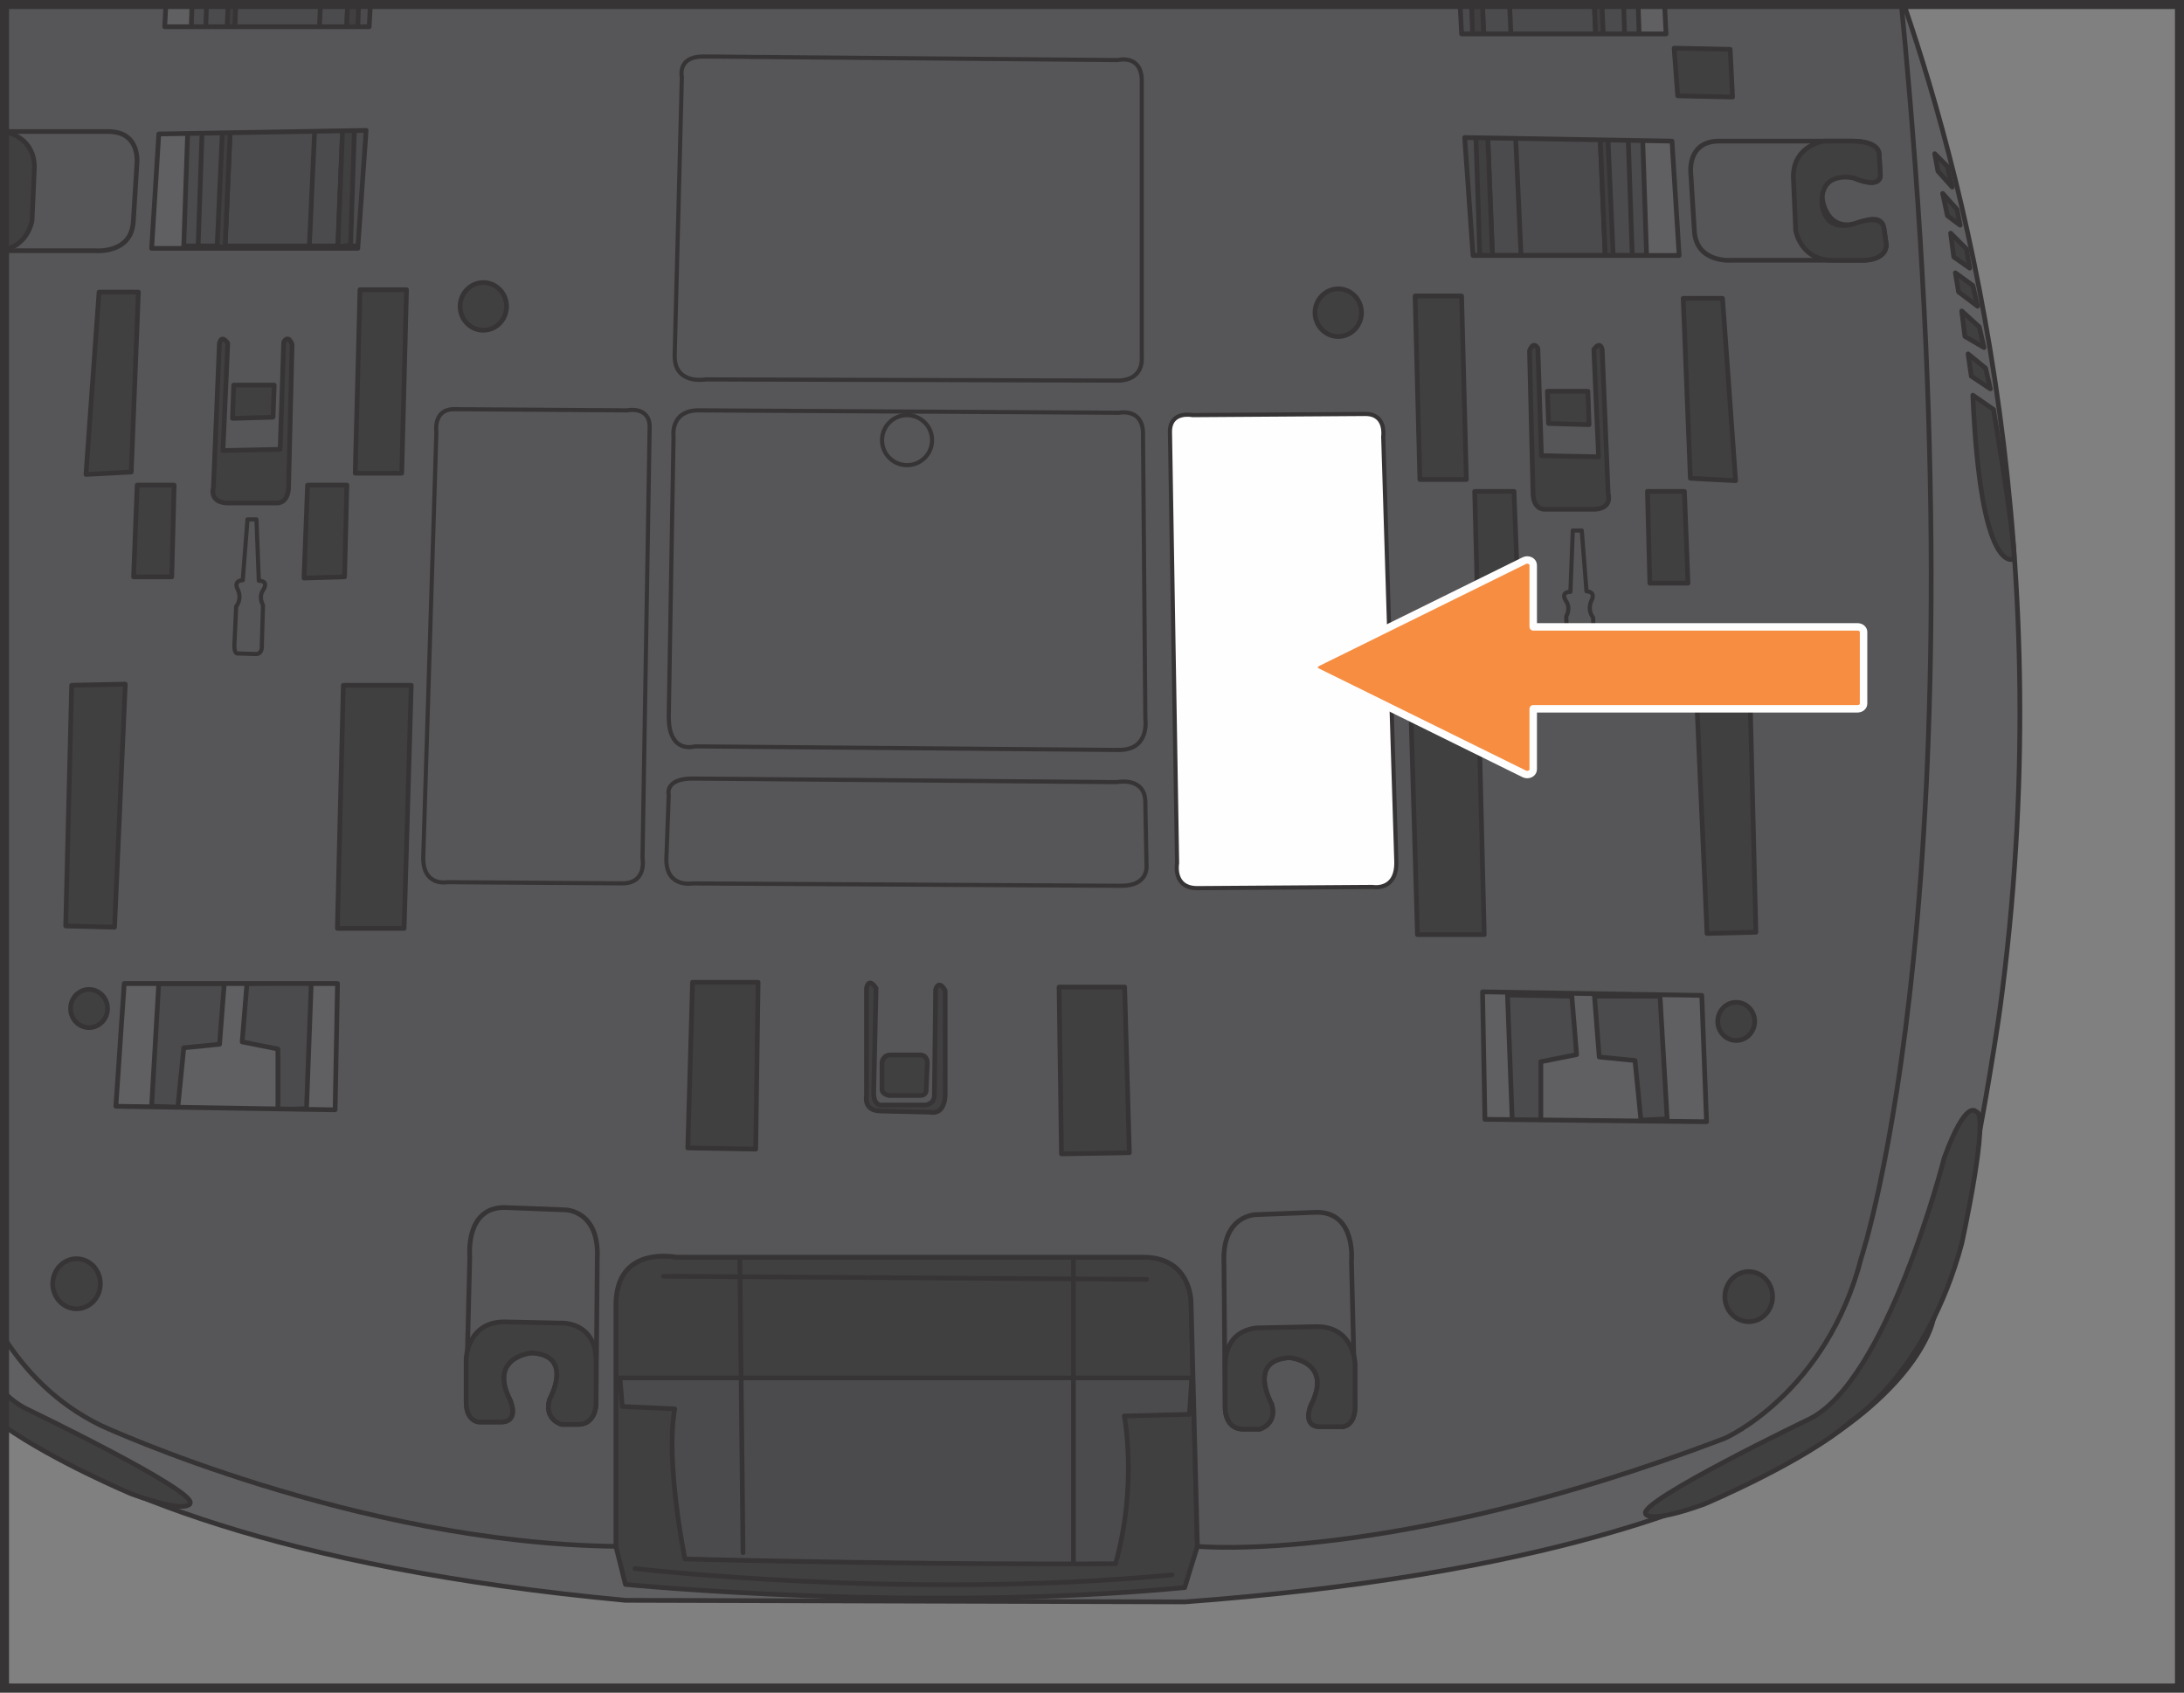 <?xml version="1.0" encoding="UTF-8"?>
<!DOCTYPE svg PUBLIC "-//W3C//DTD SVG 1.1//EN" "http://www.w3.org/Graphics/SVG/1.1/DTD/svg11.dtd">
<!-- Creator: CorelDRAW 2018 (64-Bit) -->
<svg xmlns="http://www.w3.org/2000/svg" xml:space="preserve" width="40mm" height="31mm" version="1.1" style="shape-rendering:geometricPrecision; text-rendering:geometricPrecision; image-rendering:optimizeQuality; fill-rule:evenodd; clip-rule:evenodd"
viewBox="0 0 860.67 667.02"
 xmlns:xlink="http://www.w3.org/1999/xlink">
 <rect x="0" y="0" width="860.67" height="667.02" fill="#808080" stroke="none"/>
 <defs>
  <style type="text/css">
   <![CDATA[
    .str2 {stroke:#373435;stroke-width:3.56;stroke-miterlimit:4}
    .str3 {stroke:#FEFEFE;stroke-width:2.94;stroke-linecap:round;stroke-linejoin:round;stroke-miterlimit:4}
    .str0 {stroke:#373435;stroke-width:1.87;stroke-linecap:round;stroke-linejoin:round;stroke-miterlimit:4}
    .str1 {stroke:#373435;stroke-width:1.64;stroke-linecap:round;stroke-linejoin:round;stroke-miterlimit:4}
    .fil1 {fill:none;fill-rule:nonzero}
    .fil5 {fill:#FEFEFE;fill-rule:nonzero}
    .fil0 {fill:#606062;fill-rule:nonzero}
    .fil4 {fill:#565658;fill-rule:nonzero}
    .fil3 {fill:#4B4B4D;fill-rule:nonzero}
    .fil2 {fill:#414041;fill-rule:nonzero}
    .fil6 {fill:#F68D41;fill-rule:nonzero}
   ]]>
  </style>
 </defs>
 <g id="Слой_x0020_1">
  <path class="fil0" d="M466.85 631.29c277.99,-20.66 294.89,-110.82 294.89,-110.82 15.02,-41.32 26.29,-122.09 26.29,-122.09 24.14,-176.61 -11.88,-321.39 -37.71,-396.61l-748.54 0 0 559.85c36.48,25.54 107.63,56.21 244.69,69.04l220.38 0.62z"/>
  <path class="fil1 str0" d="M466.85 631.29c277.99,-20.66 294.89,-110.82 294.89,-110.82 15.02,-41.32 26.29,-122.09 26.29,-122.09 24.14,-176.61 -11.88,-321.39 -37.71,-396.61m-748.54 559.85c36.48,25.54 107.63,56.21 244.69,69.04l220.38 0.62"/>
  <path class="fil2" d="M246.47 624.4c0,0 113.94,11.27 220.38,1.25l5.01 -16.28 -2.51 -96.41c0,0 0,-17.53 -18.78,-17.53l-184.07 0c0,0 -23.79,-5.01 -23.79,18.78l0 95.16 3.76 15.03z"/>
  <path class="fil1 str0" d="M246.47 624.4c0,0 113.94,11.27 220.38,1.25l5.01 -16.28 -2.51 -96.41c0,0 0,-17.53 -18.78,-17.53l-184.07 0c0,0 -23.79,-5.01 -23.79,18.78l0 95.16 3.76 15.03z"/>
  <path class="fil1 str0" d="M250.23 618.14c0,0 106.44,12.52 211.62,2.5"/>
  <path class="fil3" d="M244.28 543.01l225.39 0 -0.93 14.37 -25.67 0.66c0,0 5.32,26.92 -3.45,58.22 0,0 -69.53,0.63 -169.7,-1.87 0,0 -7.79,-37.88 -4.03,-59.17l-20.66 -0.93 -0.94 -11.27z"/>
  <path class="fil1 str0" d="M244.28 543.01l225.39 0 -0.93 14.37 -25.67 0.66c0,0 5.32,26.92 -3.45,58.22 0,0 -69.53,0.63 -169.7,-1.87 0,0 -7.79,-37.88 -4.03,-59.17l-20.66 -0.93 -0.94 -11.27z"/>
  <polygon class="fil3" points="62.56,387.58 59.75,435.95 70.08,436.42 72.42,412.93 86.51,411.53 88.38,387.58 "/>
  <polygon class="fil1 str0" points="62.56,387.58 59.75,435.95 70.08,436.42 72.42,412.93 86.51,411.53 88.38,387.58 "/>
  <polygon class="fil3" points="97.31,387.58 122.66,387.11 120.79,436.88 109.52,437.35 109.52,413.4 95.44,410.59 "/>
  <polygon class="fil1 str0" points="97.31,387.58 122.66,387.11 120.79,436.88 109.52,437.35 109.52,413.4 95.44,410.59 "/>
  <polygon class="fil3" points="654.18,392.59 656.99,440.96 646.66,441.43 644.32,417.94 630.23,416.54 628.35,392.59 "/>
  <polygon class="fil1 str0" points="654.18,392.59 656.99,440.96 646.66,441.43 644.32,417.94 630.23,416.54 628.35,392.59 "/>
  <polygon class="fil3" points="619.43,392.59 594.08,392.12 595.95,441.89 607.22,442.36 607.22,418.41 621.3,415.6 "/>
  <polygon class="fil1 str0" points="619.43,392.59 594.08,392.12 595.95,441.89 607.22,442.36 607.22,418.41 621.3,415.6 "/>
  <path class="fil2" d="M1.78 548.96c3,2.84 6.1,5.1 9.29,6.57 0,0 66.36,31.94 63.86,36.94 0,0 -0.63,4.38 -23.17,-3.76 0,0 -30.56,-12.89 -49.98,-26.59l0 -13.17z"/>
  <path class="fil1 str0" d="M1.78 548.96c3,2.84 6.1,5.1 9.29,6.57 0,0 66.36,31.94 63.86,36.94 0,0 -0.63,4.38 -23.17,-3.76 0,0 -30.56,-12.89 -49.98,-26.59"/>
  <path class="fil2" d="M793.74 220.23c0,0 -13.15,8.14 -16.28,-64.48l8.14 5.63c0,0 8.14,48.21 8.14,58.85z"/>
  <path class="fil1 str0" d="M793.74 220.23c0,0 -13.15,8.14 -16.28,-64.48l8.14 5.63c0,0 8.14,48.21 8.14,58.85z"/>
  <polygon class="fil2" points="784.35,153.24 776.84,148.23 775.58,139.47 782.48,145.1 "/>
  <polygon class="fil1 str0" points="784.35,153.24 776.84,148.23 775.58,139.47 782.48,145.1 "/>
  <polygon class="fil2" points="781.85,136.96 774.33,132.58 773.08,122.56 779.97,128.82 "/>
  <polygon class="fil1 str0" points="781.85,136.96 774.33,132.58 773.08,122.56 779.97,128.82 "/>
  <polygon class="fil2" points="779.34,120.68 771.83,115.05 770.57,107.53 777.47,112.54 "/>
  <polygon class="fil1 str0" points="779.34,120.68 771.83,115.05 770.57,107.53 777.47,112.54 "/>
  <polygon class="fil2" points="776.21,105.66 769.95,101.27 768.7,91.88 774.96,98.14 "/>
  <polygon class="fil1 str0" points="776.21,105.66 769.95,101.27 768.7,91.88 774.96,98.14 "/>
  <polygon class="fil2" points="772.45,88.75 767.44,84.99 765.57,76.23 771.2,82.49 "/>
  <polygon class="fil1 str0" points="772.45,88.75 767.44,84.99 765.57,76.23 771.2,82.49 "/>
  <polygon class="fil2" points="769.32,73.72 763.69,67.46 762.44,60.58 767.45,65.59 "/>
  <polygon class="fil1 str0" points="769.32,73.72 763.69,67.46 762.44,60.58 767.45,65.59 "/>
  <path class="fil2" d="M773.08 490.07c0,0 11.27,-51.34 5.63,-51.96 0,0 -3.76,-5.63 -12.52,18.16 0,0 -22.54,88.9 -53.85,103.3 0,0 -66.37,31.93 -63.86,36.94 0,0 0.63,4.38 23.17,-3.76 0,0 40.07,-16.9 57.6,-32.56 0,0 30.05,-18.79 43.83,-70.12z"/>
  <path class="fil1 str0" d="M773.08 490.07c0,0 11.27,-51.34 5.63,-51.96 0,0 -3.76,-5.63 -12.52,18.16 0,0 -22.54,88.9 -53.85,103.3 0,0 -66.37,31.93 -63.86,36.94 0,0 0.63,4.38 23.17,-3.76 0,0 40.07,-16.9 57.6,-32.56 0,0 30.05,-18.79 43.83,-70.12z"/>
  <polygon class="fil3" points="75.67,1.78 72.42,96.92 148.49,96.92 154.39,1.78 "/>
  <polyline class="fil1 str0" points="75.67,1.78 72.42,96.92 148.49,96.92 154.39,1.78 "/>
  <polyline class="fil1 str0" points="92.89,1.78 88.7,97.24 78.06,97.24 81.4,1.78 "/>
  <polygon class="fil2" points="92.89,1.78 88.7,97.24 85.57,97.24 89.9,1.78 "/>
  <polyline class="fil1 str0" points="92.89,1.78 88.7,97.24 85.57,97.24 89.9,1.78 "/>
  <polyline class="fil1 str0" points="126.3,1.78 121.89,97.23 133.15,97.23 137,1.78 "/>
  <polygon class="fil2" points="133.15,97.24 137.01,1.78 141.3,1.78 138.16,96.61 "/>
  <path class="fil1 str0" d="M133.15 97.24l3.85 -95.46m4.3 0l-3.14 94.84 -5.01 0.62"/>
  <polygon class="fil3" points="645.55,1.78 648.89,100.67 572.82,100.67 566.75,1.78 "/>
  <polyline class="fil1 str0" points="645.55,1.78 648.89,100.67 572.82,100.67 566.75,1.78 "/>
  <polyline class="fil1 str0" points="628.3,1.78 632.61,100.99 643.25,100.99 639.82,1.78 "/>
  <polygon class="fil2" points="628.3,1.78 632.61,100.99 635.74,100.99 631.29,1.78 "/>
  <polyline class="fil1 str0" points="628.3,1.78 632.61,100.99 635.74,100.99 631.29,1.78 "/>
  <polyline class="fil1 str0" points="594.89,1.78 599.43,100.99 588.16,100.99 584.2,1.78 "/>
  <polygon class="fil2" points="588.16,100.99 584.2,1.78 579.92,1.78 583.15,100.36 "/>
  <path class="fil1 str0" d="M588.16 100.99l-3.96 -99.22m-4.28 0l3.23 98.59 5.01 0.63"/>
  <line class="fil1 str0" x1="261.5" y1="502.94" x2="451.83" y2= "504.19" />
  <line class="fil1 str0" x1="291.55" y1="495.42" x2="292.8" y2= "611.88" />
  <line class="fil1 str0" x1="423.03" y1="495.42" x2="423.03" y2= "615.63" />
  <path class="fil4" d="M585.18 441.11l-0.94 -50.24 86.4 1.41 1.87 49.78 -87.34 -0.94zm164.11 -439.34l-93.32 0 0.59 11.57 -80.57 0 -0.61 -11.57 -429.43 0 -0.46 8.75 -80.58 0 0.45 -8.75 -63.57 0 0 525.65c7.88,12.23 19.97,25.58 38.08,34.36 0,0 100.17,46.33 202.85,47.59l0 -95.16c0,-23.8 23.79,-18.79 23.79,-18.79l184.07 0c18.78,0 18.78,17.53 18.78,17.53l2.5 96.42c0,0 76.38,7.51 207.86,-42.58 0,0 40.07,-17.53 53.84,-71.38 0,0 49.39,-148.22 15.73,-493.65zm-172.1 52.42l81.71 1.41 2.82 45.08 -81.23 0 -3.29 -46.48zm-436.22 43.67l-81.23 0 2.81 -45.08 81.71 -1.41 -3.29 46.49zm-8.93 339.49l-86.4 -1.4 3.29 -48.37 84.05 0 -0.94 49.77z"/>
  <path class="fil1 str0" d="M585.18 441.11l-0.94 -50.24 86.4 1.41 1.87 49.78 -87.34 -0.94m-7.98 -386.92l81.71 1.41 2.82 45.08 -81.23 0 -3.29 -46.48m78.77 -52.42l0.59 11.57 -80.57 0 -0.61 -11.57m-429.89 8.75l-80.58 0 0.45 -8.75m80.59 0l-0.46 8.75m-4.5 87.34l-81.23 0 2.81 -45.08 81.71 -1.41 -3.29 46.49m-8.93 339.49l-86.4 -1.4 3.29 -48.37 84.05 0 -0.94 49.77m-130.27 90.08c7.88,12.23 19.97,25.58 38.08,34.36 0,0 100.17,46.33 202.85,47.59l0 -95.16c0,-23.8 23.79,-18.79 23.79,-18.79l184.07 0c18.78,0 18.78,17.53 18.78,17.53l2.5 96.42c0,0 76.38,7.51 207.86,-42.58 0,0 40.07,-17.53 53.84,-71.38 0,0 49.39,-148.22 15.73,-493.65"/>
  <path class="fil2" d="M42.37 397.44c0,4.15 -3.26,7.52 -7.28,7.52 -4.02,0 -7.28,-3.36 -7.28,-7.52 0,-4.15 3.26,-7.51 7.28,-7.51 4.02,0 7.28,3.36 7.28,7.51z"/>
  <path class="fil1 str0" d="M42.37 397.44c0,4.15 -3.26,7.52 -7.28,7.52 -4.02,0 -7.28,-3.36 -7.28,-7.52 0,-4.15 3.26,-7.51 7.28,-7.51 4.02,0 7.28,3.36 7.28,7.51z"/>
  <path class="fil2" d="M39.55 505.91c0,5.44 -4.21,9.86 -9.39,9.86 -5.19,0 -9.39,-4.42 -9.39,-9.86 0,-5.44 4.2,-9.86 9.39,-9.86 5.18,0 9.39,4.42 9.39,9.86z"/>
  <path class="fil1 str0" d="M39.55 505.91c0,5.44 -4.21,9.86 -9.39,9.86 -5.19,0 -9.39,-4.42 -9.39,-9.86 0,-5.44 4.2,-9.86 9.39,-9.86 5.18,0 9.39,4.42 9.39,9.86z"/>
  <polygon class="fil2" points="271.05,452.38 297.81,452.85 298.75,387.11 272.92,387.11 "/>
  <polygon class="fil1 str0" points="271.05,452.38 297.81,452.85 298.75,387.11 272.92,387.11 "/>
  <path class="fil1 str0" d="M185.12 495.11c0,0 -1.87,-19.25 13.62,-19.25l23.95 0.93c0,0 13.62,0 12.68,19.26l-0.47 56.35c0,0 0.47,8.46 -6.57,8.92l-7.04 0c0,0 -7.04,-1.87 -4.69,-9.86 0,0 9.86,-17.37 -7.04,-18.31 0,0 -17.37,1.41 -8.46,18.78 0,0 3.76,8.46 -3.76,8.46l-8.45 0c0,0 -5.17,0 -5.17,-7.98l1.41 -57.29z"/>
  <path class="fil2" d="M234.89 552.4c0,0 0.47,8.45 -6.57,8.92l-7.04 0c0,0 -7.04,-1.87 -4.7,-9.86 0,0 9.87,-17.37 -7.04,-18.31 0,0 -17.37,1.41 -8.46,18.78 0,0 3.76,8.46 -3.76,8.46l-8.45 0c0,0 -5.17,0 -5.17,-7.98l0 -16.91c0,0 0.47,-14.56 15.03,-14.56l22.07 0.47c0,0 14.09,-0.94 14.09,15.03l0 15.96z"/>
  <path class="fil1 str0" d="M234.89 552.4c0,0 0.47,8.45 -6.57,8.92l-7.04 0c0,0 -7.04,-1.87 -4.7,-9.86 0,0 9.87,-17.37 -7.04,-18.31 0,0 -17.37,1.41 -8.46,18.78 0,0 3.76,8.46 -3.76,8.46l-8.45 0c0,0 -5.17,0 -5.17,-7.98l0 -16.91c0,0 0.47,-14.56 15.03,-14.56l22.07 0.47c0,0 14.09,-0.94 14.09,15.03l0 15.96z"/>
  <path class="fil1 str1" d="M171.97 170.17c0,0 -1.41,-8.92 7.04,-8.92l68.09 0.47c0,0 8.92,-1.88 8.92,6.57l-2.82 169.98c0,0 1.87,9.86 -7.98,9.86l-69.02 -0.47c0,0 -9.86,1.88 -9.39,-10.33l5.16 -167.16z"/>
  <path class="fil1 str1" d="M268.7 30.24c0,0 -1.88,-7.98 8.45,-7.98l163.41 1.41c0,0 8.92,-2.35 9.39,7.52l0 109.87c0,0 0.94,8.46 -8.92,8.93l-162.94 -0.47c0,0 -12.68,2.35 -12.2,-9.86l2.82 -109.41z"/>
  <path class="fil1 str1" d="M265.41 172.05c0,0 -1.41,-10.33 9.86,-10.33l165.76 0.94c0,0 8.92,-1.88 9.39,7.52l0.94 113.16c0,0 1.87,12.21 -10.33,12.21l-167.17 -1.41c0,0 -10.32,3.29 -10.32,-11.74l1.88 -110.35z"/>
  <path class="fil1 str1" d="M263.53 313.39c0,0 -1.87,-6.57 9.39,-6.57l167.17 1.41c0,0 11.26,-2.35 11.26,7.98l0.47 24.89c0,0 0.94,7.98 -9.86,7.98l-169.04 -0.93c0,0 -10.33,1.87 -10.33,-9.4l0.94 -25.35z"/>
  <path class="fil1 str1" d="M367.31 173.46c0,5.44 -4.42,9.86 -9.86,9.86 -5.44,0 -9.86,-4.42 -9.86,-9.86 0,-5.44 4.42,-9.86 9.86,-9.86 5.44,0 9.86,4.42 9.86,9.86z"/>
  <polygon class="fil2" points="682.76,38.23 661.15,37.76 659.75,18.98 681.82,19.45 "/>
  <polygon class="fil1 str0" points="682.76,38.23 661.15,37.76 659.75,18.98 681.82,19.45 "/>
  <path class="fil1 str0" d="M729.71 55.6l-52.12 0c-13.15,0 -11.26,13.15 -11.26,13.15l1.41 22.54c0.94,12.68 15.03,11.27 15.03,11.27l52.12 0c8.93,-0.47 8.46,-6.1 8.46,-6.1l-0.94 -6.57c-0.93,-6.1 -8.92,-2.35 -8.92,-2.35 -14.56,5.16 -15.5,-10.33 -15.5,-10.33 1.41,-11.74 12.68,-7.04 12.68,-7.04 11.26,4.69 10.33,-1.41 10.33,-1.41l-0.47 -7.99c0,0 0.47,-5.16 -10.8,-5.16z"/>
  <path class="fil2" d="M734.88 102.56c8.92,-0.47 8.45,-6.1 8.45,-6.1l-0.93 -6.57c-0.94,-6.1 -11.53,-1.76 -11.53,-1.76 -10.8,3.29 -13.03,-4.83 -12.91,-9.28 0.3,-11.82 12.7,-8.68 12.7,-8.68 11.27,4.69 10.33,-1.41 10.33,-1.41l-0.47 -7.98c0,0 0.47,-5.16 -10.79,-5.16l-10.8 0c0,0 -12.21,1.41 -12.21,14.09l0.94 21.13c0,0 1.88,11.74 14.56,11.74l12.68 0z"/>
  <path class="fil1 str0" d="M734.88 102.56c8.92,-0.47 8.45,-6.1 8.45,-6.1l-0.93 -6.57c-0.94,-6.1 -11.53,-1.76 -11.53,-1.76 -10.8,3.29 -13.03,-4.83 -12.91,-9.28 0.3,-11.82 12.7,-8.68 12.7,-8.68 11.27,4.69 10.33,-1.41 10.33,-1.41l-0.47 -7.98c0,0 0.47,-5.16 -10.79,-5.16l-10.8 0c0,0 -12.21,1.41 -12.21,14.09l0.94 21.13c0,0 1.88,11.74 14.56,11.74l12.68 0z"/>
  <polygon class="fil2" points="678.81,117.58 663.32,117.58 666.14,188.49 683.97,189.43 "/>
  <polygon class="fil1 str0" points="678.81,117.58 663.32,117.58 666.14,188.49 683.97,189.43 "/>
  <polygon class="fil2" points="577.86,188.96 559.54,188.96 557.67,116.64 575.98,116.64 "/>
  <polygon class="fil1 str0" points="577.86,188.96 559.54,188.96 557.67,116.64 575.98,116.64 "/>
  <polygon class="fil2" points="663.79,193.65 649.23,193.65 650.17,229.81 665.2,229.81 "/>
  <polygon class="fil1 str0" points="663.79,193.65 649.23,193.65 650.17,229.81 665.2,229.81 "/>
  <polygon class="fil2" points="596.64,193.65 581.15,193.65 582.08,229.81 598.05,230.28 "/>
  <polygon class="fil1 str0" points="596.64,193.65 581.15,193.65 582.08,229.81 598.05,230.28 "/>
  <polygon class="fil2" points="689.61,272.54 668.48,272.07 672.71,367.86 691.96,367.39 "/>
  <polygon class="fil1 str0" points="689.61,272.54 668.48,272.07 672.71,367.86 691.96,367.39 "/>
  <polygon class="fil2" points="582.55,272.54 555.79,272.54 558.6,368.33 584.9,368.33 "/>
  <polygon class="fil1 str0" points="582.55,272.54 555.79,272.54 558.6,368.33 584.9,368.33 "/>
  <path class="fil2" d="M628.1 137.77c0,0 2.35,-3.76 3.29,0l2.35 56.82c0,0 1.88,5.64 -5.16,6.1l-19.72 0c0,0 -4.23,0.47 -4.7,-5.63l-1.41 -56.81c0,0 1.41,-4.23 3.29,-0.94l1.4 42.26 22.54 0.47 -1.87 -42.27z"/>
  <path class="fil1 str0" d="M628.1 137.77c0,0 2.35,-3.76 3.29,0l2.35 56.82c0,0 1.88,5.64 -5.16,6.1l-19.72 0c0,0 -4.23,0.47 -4.7,-5.63l-1.41 -56.81c0,0 1.41,-4.23 3.29,-0.94l1.4 42.26 22.54 0.47 -1.87 -42.27z"/>
  <polygon class="fil2" points="625.75,154.21 626.22,167.35 610.26,166.89 609.79,154.21 "/>
  <polygon class="fil1 str0" points="625.75,154.21 626.22,167.35 610.26,166.89 609.79,154.21 "/>
  <path class="fil2" d="M518.22 123.22c0,5.18 4.1,9.39 9.16,9.39 5.05,0 9.16,-4.21 9.16,-9.39 0,-5.18 -4.11,-9.39 -9.16,-9.39 -5.06,0 -9.16,4.21 -9.16,9.39z"/>
  <path class="fil1 str0" d="M518.22 123.22c0,5.18 4.1,9.39 9.16,9.39 5.05,0 9.16,-4.21 9.16,-9.39 0,-5.18 -4.11,-9.39 -9.16,-9.39 -5.06,0 -9.16,4.21 -9.16,9.39z"/>
  <path class="fil2" d="M676.93 402.52c0,4.15 3.26,7.52 7.28,7.52 4.02,0 7.28,-3.36 7.28,-7.52 0,-4.15 -3.26,-7.51 -7.28,-7.51 -4.02,0 -7.28,3.36 -7.28,7.51z"/>
  <path class="fil1 str0" d="M676.93 402.52c0,4.15 3.26,7.52 7.28,7.52 4.02,0 7.28,-3.36 7.28,-7.52 0,-4.15 -3.26,-7.51 -7.28,-7.51 -4.02,0 -7.28,3.36 -7.28,7.51z"/>
  <path class="fil2" d="M679.75 510.99c0,5.44 4.21,9.86 9.39,9.86 5.19,0 9.39,-4.42 9.39,-9.86 0,-5.44 -4.2,-9.86 -9.39,-9.86 -5.18,0 -9.39,4.42 -9.39,9.86z"/>
  <path class="fil1 str0" d="M679.75 510.99c0,5.44 4.21,9.86 9.39,9.86 5.19,0 9.39,-4.42 9.39,-9.86 0,-5.44 -4.2,-9.86 -9.39,-9.86 -5.18,0 -9.39,4.42 -9.39,9.86z"/>
  <polygon class="fil2" points="445.06,454.26 418.3,454.73 417.36,388.99 443.19,388.99 "/>
  <polygon class="fil1 str0" points="445.06,454.26 418.3,454.73 417.36,388.99 443.19,388.99 "/>
  <path class="fil1 str0" d="M532.59 496.99c0,0 1.87,-19.25 -13.62,-19.25l-23.95 0.93c0,0 -13.62,0 -12.68,19.26l0.47 56.35c0,0 -0.47,8.45 6.57,8.92l7.04 0c0,0 7.04,-1.88 4.69,-9.86 0,0 -9.86,-17.37 7.04,-18.31 0,0 17.37,1.41 8.46,18.78 0,0 -3.76,8.46 3.76,8.46l8.45 0c0,0 5.17,0 5.17,-7.98l-1.41 -57.29z"/>
  <path class="fil2" d="M482.82 554.28c0,0 -0.47,8.45 6.57,8.92l7.04 0c0,0 7.04,-1.88 4.7,-9.86 0,0 -9.87,-17.37 7.04,-18.31 0,0 17.37,1.41 8.46,18.78 0,0 -3.76,8.46 3.76,8.46l8.45 0c0,0 5.17,0 5.17,-7.98l0 -16.91c0,0 -0.47,-14.56 -15.03,-14.56l-22.07 0.47c0,0 -14.09,-0.94 -14.09,15.03l0 15.96z"/>
  <path class="fil1 str0" d="M482.82 554.28c0,0 -0.47,8.45 6.57,8.92l7.04 0c0,0 7.04,-1.88 4.7,-9.86 0,0 -9.87,-17.37 7.04,-18.31 0,0 17.37,1.41 8.46,18.78 0,0 -3.76,8.46 3.76,8.46l8.45 0c0,0 5.17,0 5.17,-7.98l0 -16.91c0,0 -0.47,-14.56 -15.03,-14.56l-22.07 0.47c0,0 -14.09,-0.94 -14.09,15.03l0 15.96z"/>
  <path class="fil5" d="M545.1 172.05c0,0 1.41,-8.92 -7.04,-8.92l-68.09 0.46c0,0 -8.92,-1.87 -8.92,6.58l2.81 169.98c0,0 -1.87,9.86 7.99,9.86l69.02 -0.47c0,0 9.86,1.88 9.39,-10.33l-5.16 -167.16z"/>
  <path class="fil1 str1" d="M545.1 172.05c0,0 1.41,-8.92 -7.04,-8.92l-68.09 0.46c0,0 -8.92,-1.87 -8.92,6.58l2.81 169.98c0,0 -1.87,9.86 7.99,9.86l69.02 -0.47c0,0 9.86,1.88 9.39,-10.33l-5.16 -167.16z"/>
  <path class="fil2" d="M345.24 389.46c0,0 -2.82,-4.7 -3.76,0l0 42.26c0,0 -1.41,6.11 5.63,6.11l19.73 0.47c0,0 5.16,1.41 5.63,-6.58l0 -41.31c0,0 -2.35,-4.7 -3.76,-0.47l-0.47 41.32c0,0 0.47,3.76 -3.76,4.22l-16.43 0c0,0 -3.76,0.94 -3.76,-4.69l0.94 -41.32z"/>
  <path class="fil1 str0" d="M345.24 389.46c0,0 -2.82,-4.7 -3.76,0l0 42.26c0,0 -1.41,6.11 5.63,6.11l19.73 0.47c0,0 5.16,1.41 5.63,-6.58l0 -41.31c0,0 -2.35,-4.7 -3.76,-0.47l-0.47 41.32c0,0 0.47,3.76 -3.76,4.22l-16.43 0c0,0 -3.76,0.94 -3.76,-4.69l0.94 -41.32z"/>
  <path class="fil2" d="M347.59 418.57c0,0 0.47,-2.82 3.29,-2.82l11.27 0c0,0 3.29,-0.47 3.29,3.29l-0.47 10.8c0,0 0,1.88 -2.35,1.88l-12.21 0c0,0 -2.82,-0.47 -2.82,-2.35l0 -10.8z"/>
  <path class="fil1 str0" d="M347.59 418.57c0,0 0.47,-2.82 3.29,-2.82l11.27 0c0,0 3.29,-0.47 3.29,3.29l-0.47 10.8c0,0 0,1.88 -2.35,1.88l-12.21 0c0,0 -2.82,-0.47 -2.82,-2.35l0 -10.8z"/>
  <path class="fil1 str0" d="M1.78 51.84l40.88 0c13.15,0 11.26,13.15 11.26,13.15l-1.4 22.54c-0.94,12.68 -15.03,11.27 -15.03,11.27l-35.71 0m0 -22.52c0.42,-1.62 0.49,-2.83 0.49,-2.83 -0.11,-0.91 -0.28,-1.71 -0.49,-2.44"/>
  <path class="fil2" d="M1.78 76.27c0.42,-1.62 0.49,-2.82 0.49,-2.82 -0.11,-0.91 -0.28,-1.71 -0.49,-2.43l0 -19.1c2.2,0.4 11.77,2.8 11.77,14.02l-0.94 21.12c0,0 -1.5,9.34 -10.82,11.36l0 -22.15z"/>
  <path class="fil1 str0" d="M1.78 76.27c0.42,-1.62 0.49,-2.82 0.49,-2.82 -0.11,-0.91 -0.28,-1.71 -0.49,-2.43m0 -19.1c2.2,0.4 11.77,2.8 11.77,14.02l-0.94 21.12c0,0 -1.5,9.34 -10.82,11.36"/>
  <polygon class="fil2" points="39.04,115.11 54.53,115.11 51.72,186.02 33.88,186.96 "/>
  <polygon class="fil1 str0" points="39.04,115.11 54.53,115.11 51.72,186.02 33.88,186.96 "/>
  <polygon class="fil2" points="139.99,186.49 158.31,186.49 160.19,114.17 141.87,114.17 "/>
  <polygon class="fil1 str0" points="139.99,186.49 158.31,186.49 160.19,114.17 141.87,114.17 "/>
  <polygon class="fil2" points="54.06,191.18 68.62,191.18 67.68,227.33 52.65,227.33 "/>
  <polygon class="fil1 str0" points="54.06,191.18 68.62,191.18 67.68,227.33 52.65,227.33 "/>
  <polygon class="fil2" points="121.21,191.18 136.7,191.18 135.77,227.33 119.8,227.81 "/>
  <polygon class="fil1 str0" points="121.21,191.18 136.7,191.18 135.77,227.33 119.8,227.81 "/>
  <polygon class="fil2" points="28.24,270.07 49.37,269.6 45.14,365.39 25.89,364.92 "/>
  <polygon class="fil1 str0" points="28.24,270.07 49.37,269.6 45.14,365.39 25.89,364.92 "/>
  <polygon class="fil2" points="135.3,270.07 162.06,270.07 159.25,365.86 132.95,365.86 "/>
  <polygon class="fil1 str0" points="135.3,270.07 162.06,270.07 159.25,365.86 132.95,365.86 "/>
  <path class="fil2" d="M89.75 135.3c0,0 -2.35,-3.76 -3.29,0l-2.35 56.81c0,0 -1.88,5.64 5.16,6.1l19.72 0c0,0 4.23,0.47 4.7,-5.63l1.41 -56.82c0,0 -1.41,-4.23 -3.29,-0.94l-1.41 42.27 -22.54 0.47 1.88 -42.26z"/>
  <path class="fil1 str0" d="M89.75 135.3c0,0 -2.35,-3.76 -3.29,0l-2.35 56.81c0,0 -1.88,5.64 5.16,6.1l19.72 0c0,0 4.23,0.47 4.7,-5.63l1.41 -56.82c0,0 -1.41,-4.23 -3.29,-0.94l-1.41 42.27 -22.54 0.47 1.88 -42.26z"/>
  <polygon class="fil2" points="92.1,151.74 91.63,164.88 107.59,164.41 108.06,151.74 "/>
  <polygon class="fil1 str0" points="92.1,151.74 91.63,164.88 107.59,164.41 108.06,151.74 "/>
  <path class="fil2" d="M199.63 120.75c0,5.19 -4.1,9.39 -9.15,9.39 -5.06,0 -9.16,-4.2 -9.16,-9.39 0,-5.18 4.11,-9.39 9.16,-9.39 5.05,0 9.15,4.2 9.15,9.39z"/>
  <path class="fil1 str0" d="M199.63 120.75c0,5.19 -4.1,9.39 -9.15,9.39 -5.06,0 -9.16,-4.2 -9.16,-9.39 0,-5.18 4.11,-9.39 9.16,-9.39 5.05,0 9.15,4.2 9.15,9.39z"/>
  <path class="fil1 str1" d="M97.54 204.69l3.52 0 0.94 24.18c0,0 4.22,-0.24 1.64,3.76 0,0 -1.87,2.35 0,5.87l-0.47 15.73c0,0 0.47,3.52 -2.35,3.52l-6.81 -0.23c0,0 -1.87,0.71 -1.64,-3.52l0.7 -15.02c0,0 2.59,-2.82 0.47,-7.04 0,0 -1.64,-3.05 2.12,-3.29l1.87 -23.95z"/>
  <path class="fil1 str1" d="M623.33 209.07l-3.52 0 -0.94 24.18c0,0 -4.22,-0.23 -1.64,3.76 0,0 1.88,2.35 0,5.87l0.47 15.73c0,0 -0.47,3.52 2.35,3.52l6.81 -0.24c0,0 1.88,0.71 1.64,-3.52l-0.7 -15.02c0,0 -2.59,-2.82 -0.47,-7.04 0,0 1.64,-3.05 -2.12,-3.29l-1.87 -23.95z"/>
  <polygon class="fil1 str2" points="1.78,665.24 858.89,665.24 858.89,1.78 1.78,1.78 "/>
  <path class="fil6" d="M734.4 249.07c0,-1.12 -1.05,-2.02 -2.37,-2.02l-127.82 -0.01 0 -24.34c0,-0.72 -0.45,-1.38 -1.17,-1.75 -0.74,-0.36 -1.63,-0.36 -2.37,0l-81.62 40.27c-0.74,0.37 -1.18,1.03 -1.18,1.75 0,0.72 0.45,1.39 1.18,1.75l81.62 40.25c0.73,0.36 1.62,0.36 2.36,0 0.73,-0.36 1.18,-1.03 1.18,-1.75l0 -23.89 127.81 0c1.31,0 2.37,-0.9 2.37,-2.02l0 -28.26z"/>
  <path class="fil1 str3" d="M734.4 249.07c0,-1.12 -1.05,-2.02 -2.37,-2.02l-127.82 -0.01 0 -24.34c0,-0.72 -0.45,-1.38 -1.17,-1.75 -0.74,-0.36 -1.63,-0.36 -2.37,0l-81.62 40.27c-0.74,0.37 -1.18,1.03 -1.18,1.75 0,0.72 0.45,1.39 1.18,1.75l81.62 40.25c0.73,0.36 1.62,0.36 2.36,0 0.73,-0.36 1.18,-1.03 1.18,-1.75l0 -23.89 127.81 0c1.31,0 2.37,-0.9 2.37,-2.02l0 -28.26z"/>
 </g>
</svg>
